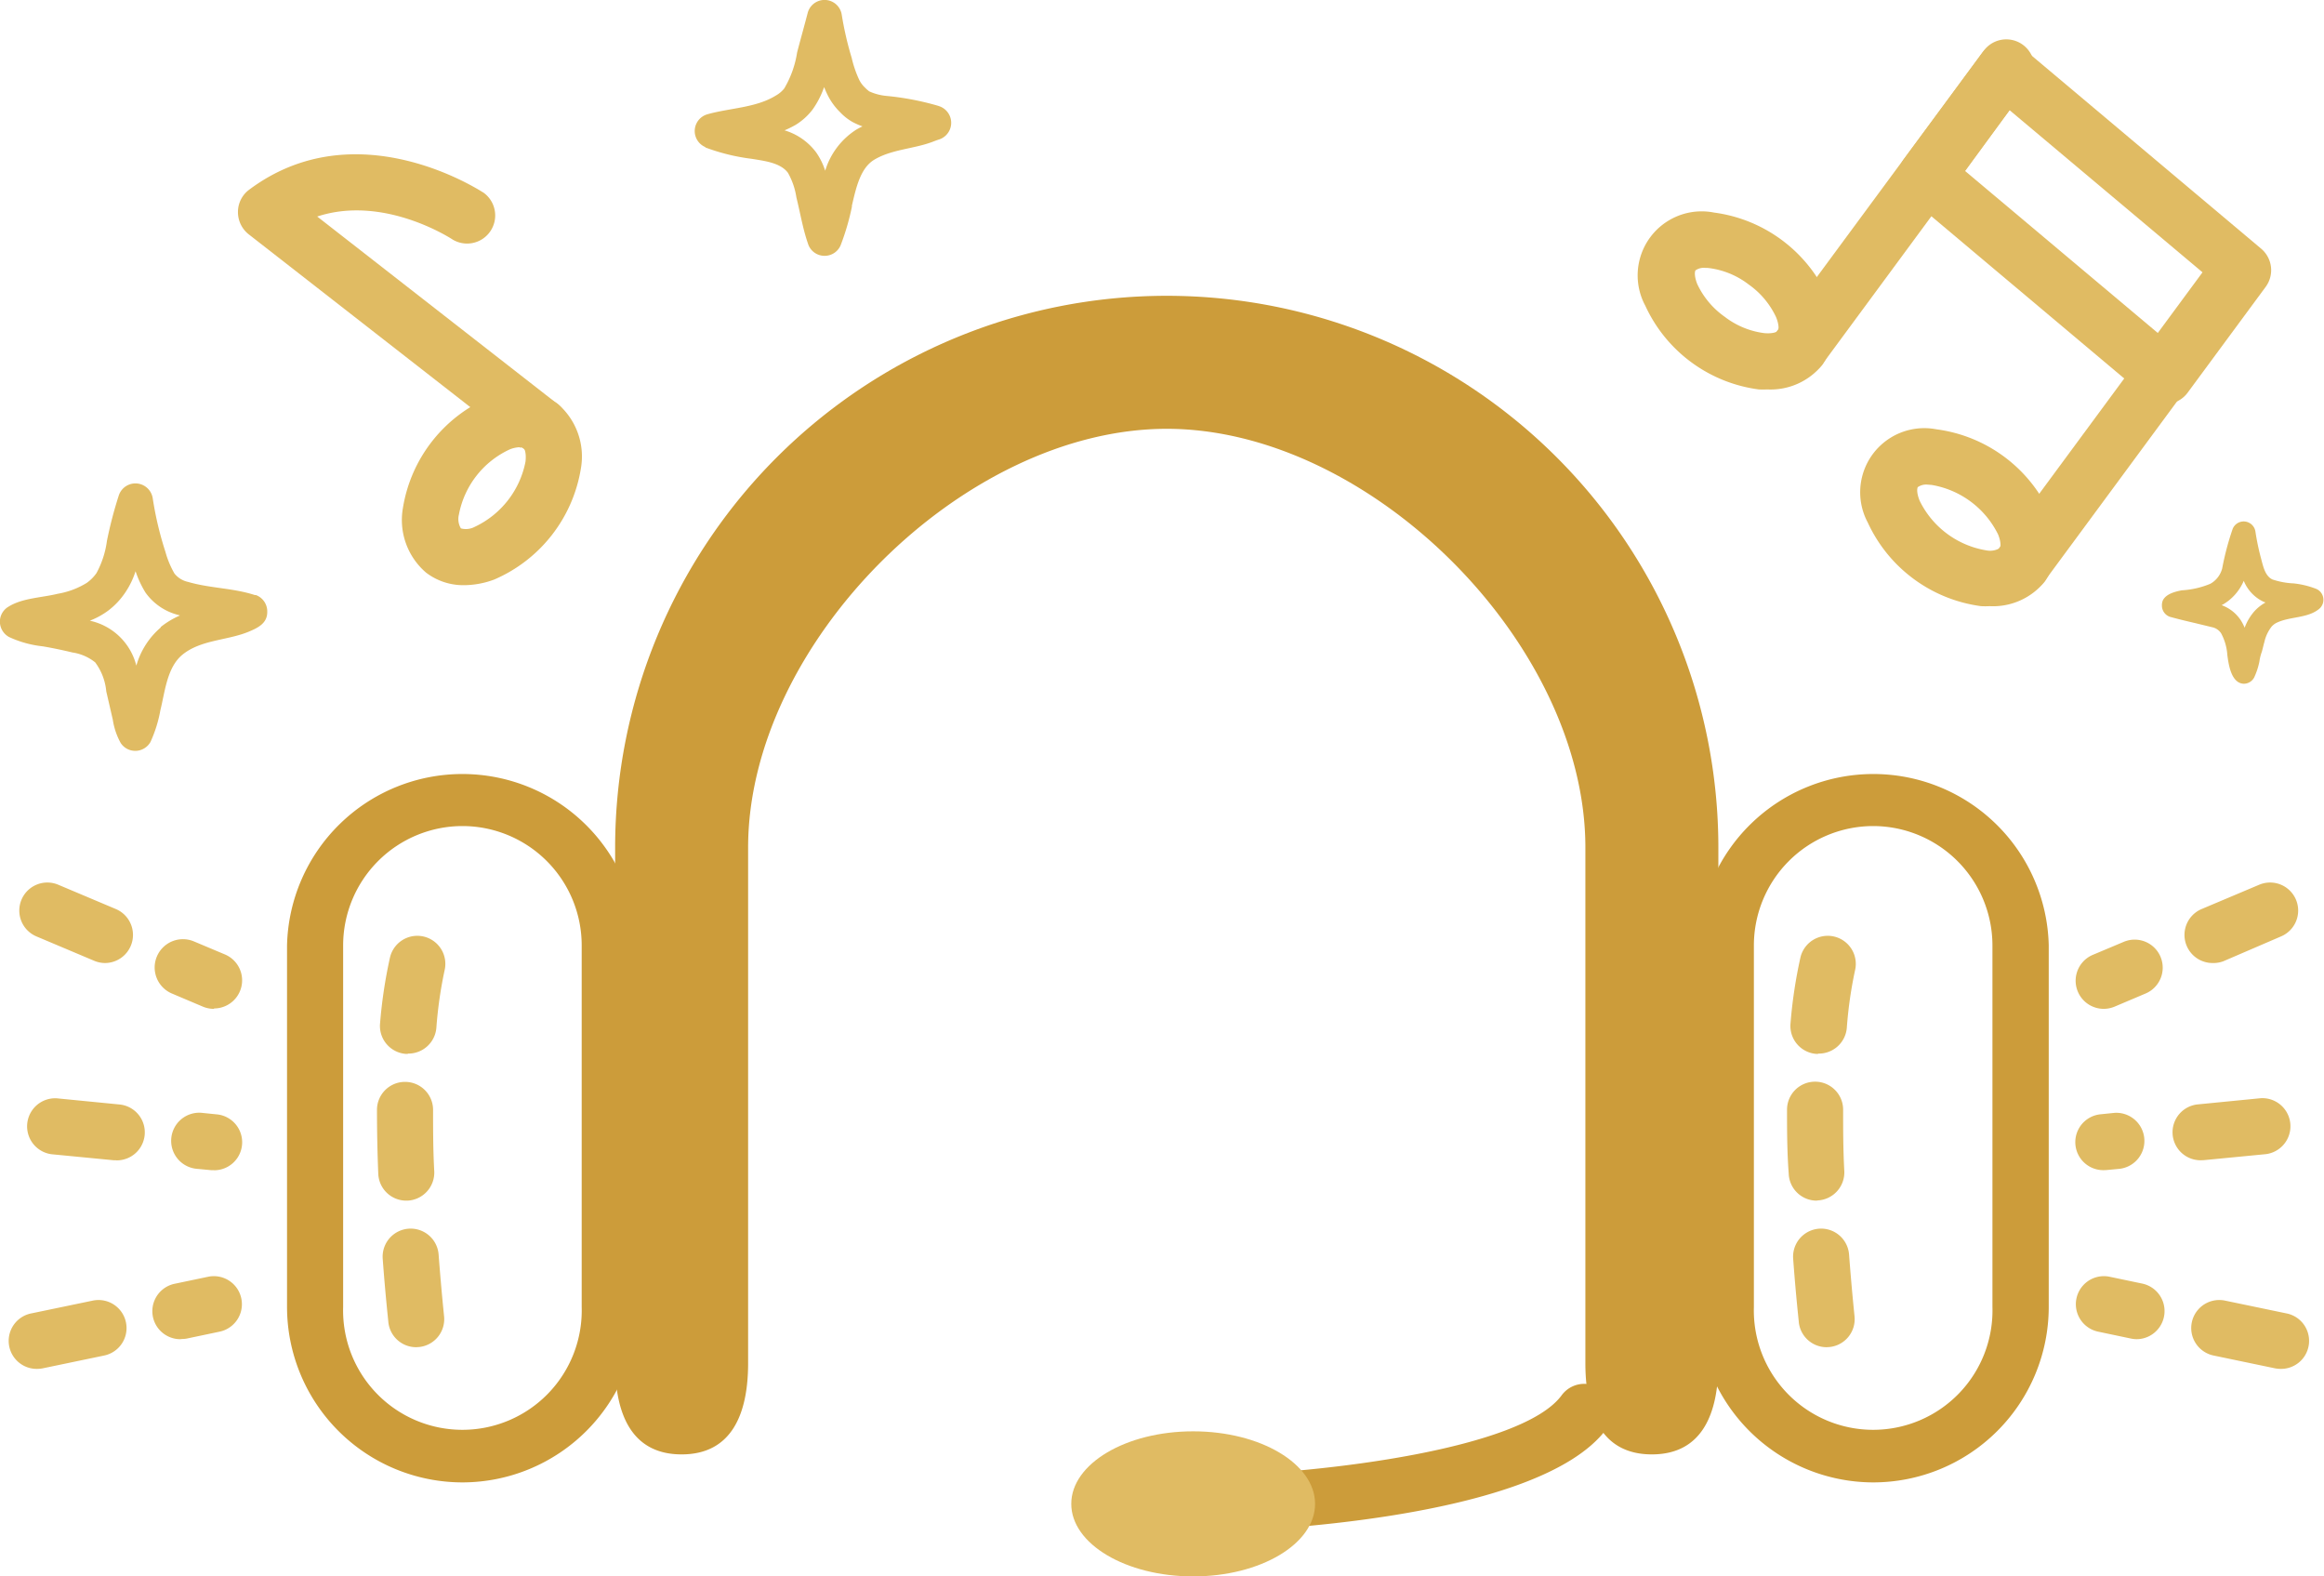 <?xml version="1.0" encoding="UTF-8"?> <svg xmlns="http://www.w3.org/2000/svg" id="Слой_1" data-name="Слой 1" viewBox="0 0 234.88 159.29"> <defs> <style>.cls-1{fill:#e0bb63;}.cls-2{fill:#cc9c3a;}</style> </defs> <title>pp-10</title> <path class="cls-1" d="M359,380.22a8.38,8.38,0,0,1-.86,0,14.73,14.73,0,0,1-11.46-8.45,6.47,6.47,0,0,1,6.95-9.42,14.74,14.74,0,0,1,11.45,8.45,7,7,0,0,1-.49,6.91h0A6.73,6.73,0,0,1,359,380.22Zm-6.25-12.28a1.45,1.45,0,0,0-1,.25c-.08.11-.14.59.18,1.39a8.38,8.38,0,0,0,2.76,3.29,8.28,8.28,0,0,0,4,1.66c.86.08,1.31-.12,1.39-.23h0c.08-.11.14-.59-.19-1.39a8.38,8.38,0,0,0-2.76-3.29,8.28,8.28,0,0,0-4-1.66A2.42,2.42,0,0,0,352.73,367.94Z" transform="translate(-180.39 -340.87)"></path> <path class="cls-1" d="M362.29,378.82A2.83,2.83,0,0,1,360,374.3L380.88,346a2.83,2.83,0,1,1,4.56,3.36l-20.87,28.31A2.84,2.84,0,0,1,362.29,378.82Z" transform="translate(-180.39 -340.87)"></path> <path class="cls-1" d="M381.48,402.12a8.71,8.71,0,0,1-.87,0,14.74,14.74,0,0,1-11.45-8.45,6.48,6.48,0,0,1,6.94-9.42,14.73,14.73,0,0,1,11.46,8.45,7,7,0,0,1-.49,6.91h0A6.72,6.72,0,0,1,381.48,402.12Zm-6.26-12.28a1.5,1.5,0,0,0-1,.25c-.08.11-.14.59.19,1.39a9.15,9.15,0,0,0,6.72,5,1.93,1.93,0,0,0,1.38-.23h0c.08-.1.14-.59-.18-1.38a9.2,9.2,0,0,0-6.72-5Z" transform="translate(-180.39 -340.87)"></path> <path class="cls-1" d="M384.78,400.72a2.86,2.86,0,0,1-1.68-.55,2.83,2.83,0,0,1-.6-4l20.88-28.31a2.84,2.84,0,1,1,4.56,3.37l-20.87,28.3A2.86,2.86,0,0,1,384.78,400.72Z" transform="translate(-180.39 -340.87)"></path> <path class="cls-1" d="M399.2,381.7a2.86,2.86,0,0,1-1.83-.66l-24.09-20.26a2.82,2.82,0,0,1-.46-3.85l7.9-10.71a2.84,2.84,0,0,1,4.1-.49L408.92,366a2.84,2.84,0,0,1,.46,3.85l-7.9,10.71a2.84,2.84,0,0,1-2,1.13A1.83,1.83,0,0,1,399.2,381.7ZM379,358.15l19.75,16.6,4.52-6.13L383.49,352Z" transform="translate(-180.39 -340.87)"></path> <path class="cls-1" d="M227.3,400a6.19,6.19,0,0,1-3.85-1.27,7,7,0,0,1-2.34-6.52A14.73,14.73,0,0,1,229.87,381a7,7,0,0,1,6.89.68h0a7,7,0,0,1,2.34,6.52,14.79,14.79,0,0,1-8.76,11.23A8.85,8.85,0,0,1,227.3,400Zm5.61-13.94a2.91,2.91,0,0,0-1,.22,9.11,9.11,0,0,0-5.14,6.59,1.85,1.85,0,0,0,.2,1.39,1.89,1.89,0,0,0,1.39-.15,9.22,9.22,0,0,0,5.14-6.59c.1-.86-.09-1.3-.2-1.39h0A.75.75,0,0,0,232.91,386.1Z" transform="translate(-180.39 -340.87)"></path> <path class="cls-1" d="M235,386.77a2.79,2.79,0,0,1-1.74-.6l-27.73-21.62a2.85,2.85,0,0,1-1.09-2.27,2.8,2.8,0,0,1,1.13-2.24c10.8-8.08,23.2,0,23.72.32a2.84,2.84,0,0,1-3.13,4.73c-.35-.23-7.06-4.53-13.71-2.34l24.3,18.95a2.84,2.84,0,0,1-1.75,5.07Z" transform="translate(-180.39 -340.87)"></path> <path class="cls-1" d="M251.68,355.77a20.44,20.44,0,0,0,4.7,1.15c1.17.2,2.89.37,3.65,1.42a7.23,7.23,0,0,1,.85,2.48c.38,1.52.63,3.07,1.13,4.55l.05.15a1.75,1.75,0,0,0,1.61,1.2h.06a1.75,1.75,0,0,0,1.63-1.09,24.58,24.58,0,0,0,1.13-3.87l0-.11c.43-1.87.87-3.79,2.24-4.63,1.75-1.06,4-1.1,5.89-1.81.26-.1.49-.19.72-.26a1.77,1.77,0,0,0,0-3.34l-.14-.05a28.15,28.15,0,0,0-5.24-1,5.35,5.35,0,0,1-1.72-.46,3.58,3.58,0,0,1-.46-.41l0,0a2.71,2.71,0,0,1-.56-.77,11.1,11.1,0,0,1-.75-2.19,33.69,33.69,0,0,1-1-4.32,1.76,1.76,0,0,0-3.45-.23c-.35,1.35-.73,2.69-1.07,4a10.13,10.13,0,0,1-1.3,3.63,2.86,2.86,0,0,1-.84.71c-2,1.25-4.69,1.26-6.93,1.9a1.76,1.76,0,0,0-.21,3.31Zm9-2.21a6.27,6.27,0,0,0,1.85-1.64,9,9,0,0,0,1.15-2.25c.11.28.24.57.38.85a6.43,6.43,0,0,0,1.23,1.68l0,0a5.31,5.31,0,0,0,1.27,1,7.36,7.36,0,0,0,1,.44,7,7,0,0,0-.66.35,7.5,7.5,0,0,0-3.11,4.13,6.87,6.87,0,0,0-.92-1.86,6.19,6.19,0,0,0-3.19-2.22A9,9,0,0,0,260.67,353.56Z" transform="translate(-180.39 -340.87)"></path> <path class="cls-1" d="M399.82,403.23c.8.22,1.6.41,2.38.59l1.9.46a1.46,1.46,0,0,1,.77.58,5.33,5.33,0,0,1,.63,2.19c.13,1,.4,2.86,1.66,2.91h0a1.19,1.19,0,0,0,1.05-.63,7.07,7.07,0,0,0,.53-1.61,4.77,4.77,0,0,1,.25-1c.09-.32.16-.65.26-1a3.92,3.92,0,0,1,.73-1.54,1.69,1.69,0,0,1,.52-.39c1.34-.64,3.14-.43,4.3-1.41a1.2,1.2,0,0,0-.3-2,8.92,8.92,0,0,0-2.29-.56,7.79,7.79,0,0,1-2.16-.4c-.71-.34-.92-1.27-1.11-2a24.53,24.53,0,0,1-.6-2.83,1.2,1.2,0,0,0-2.3-.28,28.18,28.18,0,0,0-1.06,4,2.5,2.5,0,0,1-1.2,1.55,8.83,8.83,0,0,1-2.89.66c-.67.13-1.57.36-1.9,1a1.22,1.22,0,0,0-.1.53A1.19,1.19,0,0,0,399.82,403.23Zm5.24-1.28a5.05,5.05,0,0,0,2.1-2.39,4,4,0,0,0,1.89,2.06,2.58,2.58,0,0,0,.31.13,4.35,4.35,0,0,0-1.11.87,5.24,5.24,0,0,0-1,1.68,4.69,4.69,0,0,0-.38-.74,3.9,3.9,0,0,0-1.95-1.54Z" transform="translate(-180.39 -340.87)"></path> <path class="cls-1" d="M206.26,401l-.11,0c-2.19-.72-4.54-.68-6.75-1.33a2.4,2.4,0,0,1-1.38-.85,9.3,9.3,0,0,1-.88-2.08l-.06-.2a34.11,34.11,0,0,1-1.26-5.36,1.77,1.77,0,0,0-3.42-.26,42.39,42.39,0,0,0-1.2,4.59,9.39,9.39,0,0,1-1.06,3.27,4.09,4.09,0,0,1-1,1,8.24,8.24,0,0,1-2.92,1.09c-1.63.4-3.58.42-5,1.32a1.75,1.75,0,0,0-.84,1.55,1.78,1.78,0,0,0,.93,1.5,10.82,10.82,0,0,0,3.4.94c1,.17,2,.38,3,.62a4.8,4.8,0,0,1,2.3,1,5.79,5.79,0,0,1,1.12,2.93l.66,2.86a7,7,0,0,0,.8,2.36,1.75,1.75,0,0,0,1.47.79h.07a1.77,1.77,0,0,0,1.47-.9,13.39,13.39,0,0,0,1-3.21c.46-1.83.66-4.3,2.21-5.59,1.87-1.54,4.55-1.44,6.72-2.34.92-.39,1.88-.84,1.87-2A1.76,1.76,0,0,0,206.26,401Zm-9.63,3.28a7.89,7.89,0,0,0-2.46,3.85,6.19,6.19,0,0,0-4.7-4.54,8,8,0,0,0,1.83-1,7.57,7.57,0,0,0,1.79-1.91,8.24,8.24,0,0,0,1-2.09,10.29,10.29,0,0,0,1,2.15,5.81,5.81,0,0,0,3.32,2.27l.17.05A8.57,8.57,0,0,0,196.63,404.23Zm9.67,0,0,0Z" transform="translate(-180.39 -340.87)"></path> <path class="cls-2" d="M227.13,490.66a17.74,17.74,0,0,1-17.73-17.72V436.39a17.73,17.73,0,0,1,35.45,0v36.55A17.74,17.74,0,0,1,227.13,490.66Zm0-66.32a12.07,12.07,0,0,0-12.06,12.05v36.55a12.06,12.06,0,1,0,24.11,0V436.39A12.06,12.06,0,0,0,227.13,424.34Z" transform="translate(-180.39 -340.87)"></path> <path class="cls-2" d="M369.7,490.66A17.74,17.74,0,0,1,352,472.94V436.39a17.73,17.73,0,0,1,35.45,0v36.55A17.74,17.74,0,0,1,369.7,490.66Zm0-66.32a12.07,12.07,0,0,0-12.05,12.05v36.55a12.06,12.06,0,1,0,24.11,0V436.39A12.07,12.07,0,0,0,369.7,424.34Z" transform="translate(-180.39 -340.87)"></path> <path class="cls-2" d="M347.34,487.83c-5.09,0-6.72-4.13-6.72-9.22v-52.1c0-20.58-21.73-42.31-42.31-42.31S256,405.93,256,426.51v52.1c0,5.09-1.63,9.22-6.72,9.22s-6.72-4.13-6.72-9.22v-52.1a55.75,55.75,0,0,1,111.5,0v52.1C354.06,483.7,352.43,487.83,347.34,487.83Z" transform="translate(-180.39 -340.87)"></path> <path class="cls-1" d="M222.45,477a2.83,2.83,0,0,1-2.81-2.53c0-.1-.29-2.6-.57-6.41a2.83,2.83,0,1,1,5.65-.42c.28,3.7.55,6.19.55,6.22a2.83,2.83,0,0,1-2.51,3.12Zm-1-14.81a2.83,2.83,0,0,1-2.83-2.73c-.09-2.24-.13-4.41-.13-6.44a2.83,2.83,0,0,1,2.83-2.83h0a2.83,2.83,0,0,1,2.84,2.83c0,2,0,4.05.12,6.23a2.84,2.84,0,0,1-2.72,2.94Zm.18-14.83h-.24a2.83,2.83,0,0,1-2.59-3.06,48.84,48.84,0,0,1,1-6.66,2.83,2.83,0,0,1,5.53,1.25,42.46,42.46,0,0,0-.84,5.87A2.84,2.84,0,0,1,221.59,447.33Z" transform="translate(-180.39 -340.87)"></path> <path class="cls-1" d="M365,477a2.83,2.83,0,0,1-2.81-2.53c0-.1-.29-2.6-.57-6.41a2.83,2.83,0,1,1,5.65-.42c.28,3.7.55,6.19.55,6.22a2.83,2.83,0,0,1-2.51,3.12Zm-1-14.81a2.83,2.83,0,0,1-2.83-2.73C361,457.18,361,455,361,453a2.83,2.83,0,0,1,2.83-2.83h0a2.83,2.83,0,0,1,2.84,2.83c0,2,0,4.05.12,6.23a2.84,2.84,0,0,1-2.72,2.94Zm.18-14.83h-.24a2.83,2.83,0,0,1-2.59-3.06,48.6,48.6,0,0,1,1-6.66,2.83,2.83,0,0,1,5.53,1.25,42.24,42.24,0,0,0-.84,5.87A2.84,2.84,0,0,1,364.11,447.33Z" transform="translate(-180.39 -340.87)"></path> <path class="cls-2" d="M302.79,495.66a2.84,2.84,0,0,1-.06-5.67c11.61-.27,31.52-2.72,35.49-8.13a2.83,2.83,0,1,1,4.57,3.35c-6.9,9.41-36.57,10.37-39.93,10.45Z" transform="translate(-180.39 -340.87)"></path> <ellipse class="cls-1" cx="120.59" cy="151.96" rx="12.32" ry="7.33"></ellipse> <path class="cls-1" d="M184.14,479.19a2.83,2.83,0,0,1-.57-5.61l6.2-1.29a2.83,2.83,0,1,1,1.15,5.55l-6.19,1.29A3,3,0,0,1,184.14,479.19Zm14.53-3a2.83,2.83,0,0,1-.58-5.61l3.34-.7a2.83,2.83,0,1,1,1.15,5.55l-3.33.7A2.93,2.93,0,0,1,198.67,476.17Z" transform="translate(-180.39 -340.87)"></path> <path class="cls-1" d="M202,442.81a2.88,2.88,0,0,1-1.1-.22l-3.14-1.33A2.83,2.83,0,1,1,200,436l3.14,1.32a2.84,2.84,0,0,1-1.11,5.45Zm-11-4.63a2.86,2.86,0,0,1-1.1-.23l-5.83-2.46a2.83,2.83,0,1,1,2.21-5.22l5.83,2.46a2.84,2.84,0,0,1-1.11,5.45Z" transform="translate(-180.39 -340.87)"></path> <path class="cls-1" d="M202,459.11h-.28l-1.37-.13a2.84,2.84,0,1,1,.55-5.65l1.37.14a2.83,2.83,0,0,1-.27,5.65Zm-9.84-1h-.27l-6.3-.61a2.84,2.84,0,0,1,.54-5.65l6.3.62a2.83,2.83,0,0,1-.27,5.65Z" transform="translate(-180.39 -340.87)"></path> <path class="cls-1" d="M410.88,479.19a2.93,2.93,0,0,1-.58-.06l-6.19-1.29a2.83,2.83,0,1,1,1.15-5.55l6.2,1.29a2.83,2.83,0,0,1-.58,5.61Zm-14.52-3a2.93,2.93,0,0,1-.58-.06l-3.33-.7a2.83,2.83,0,0,1,1.15-5.55l3.34.7a2.84,2.84,0,0,1-.58,5.61Z" transform="translate(-180.39 -340.87)"></path> <path class="cls-1" d="M393,442.81a2.84,2.84,0,0,1-1.11-5.45l3.14-1.32a2.83,2.83,0,0,1,2.21,5.22l-3.14,1.33A2.88,2.88,0,0,1,393,442.81Zm11-4.63a2.84,2.84,0,0,1-1.11-5.45l5.83-2.46a2.83,2.83,0,1,1,2.21,5.22L405.1,438A2.89,2.89,0,0,1,404,438.18Z" transform="translate(-180.39 -340.87)"></path> <path class="cls-1" d="M393,459.11a2.83,2.83,0,0,1-.27-5.65l1.37-.14a2.84,2.84,0,0,1,.55,5.65l-1.37.13Zm9.84-1a2.83,2.83,0,0,1-.28-5.65l6.3-.62a2.84,2.84,0,0,1,.55,5.65l-6.3.61Z" transform="translate(-180.39 -340.87)"></path> </svg> 
